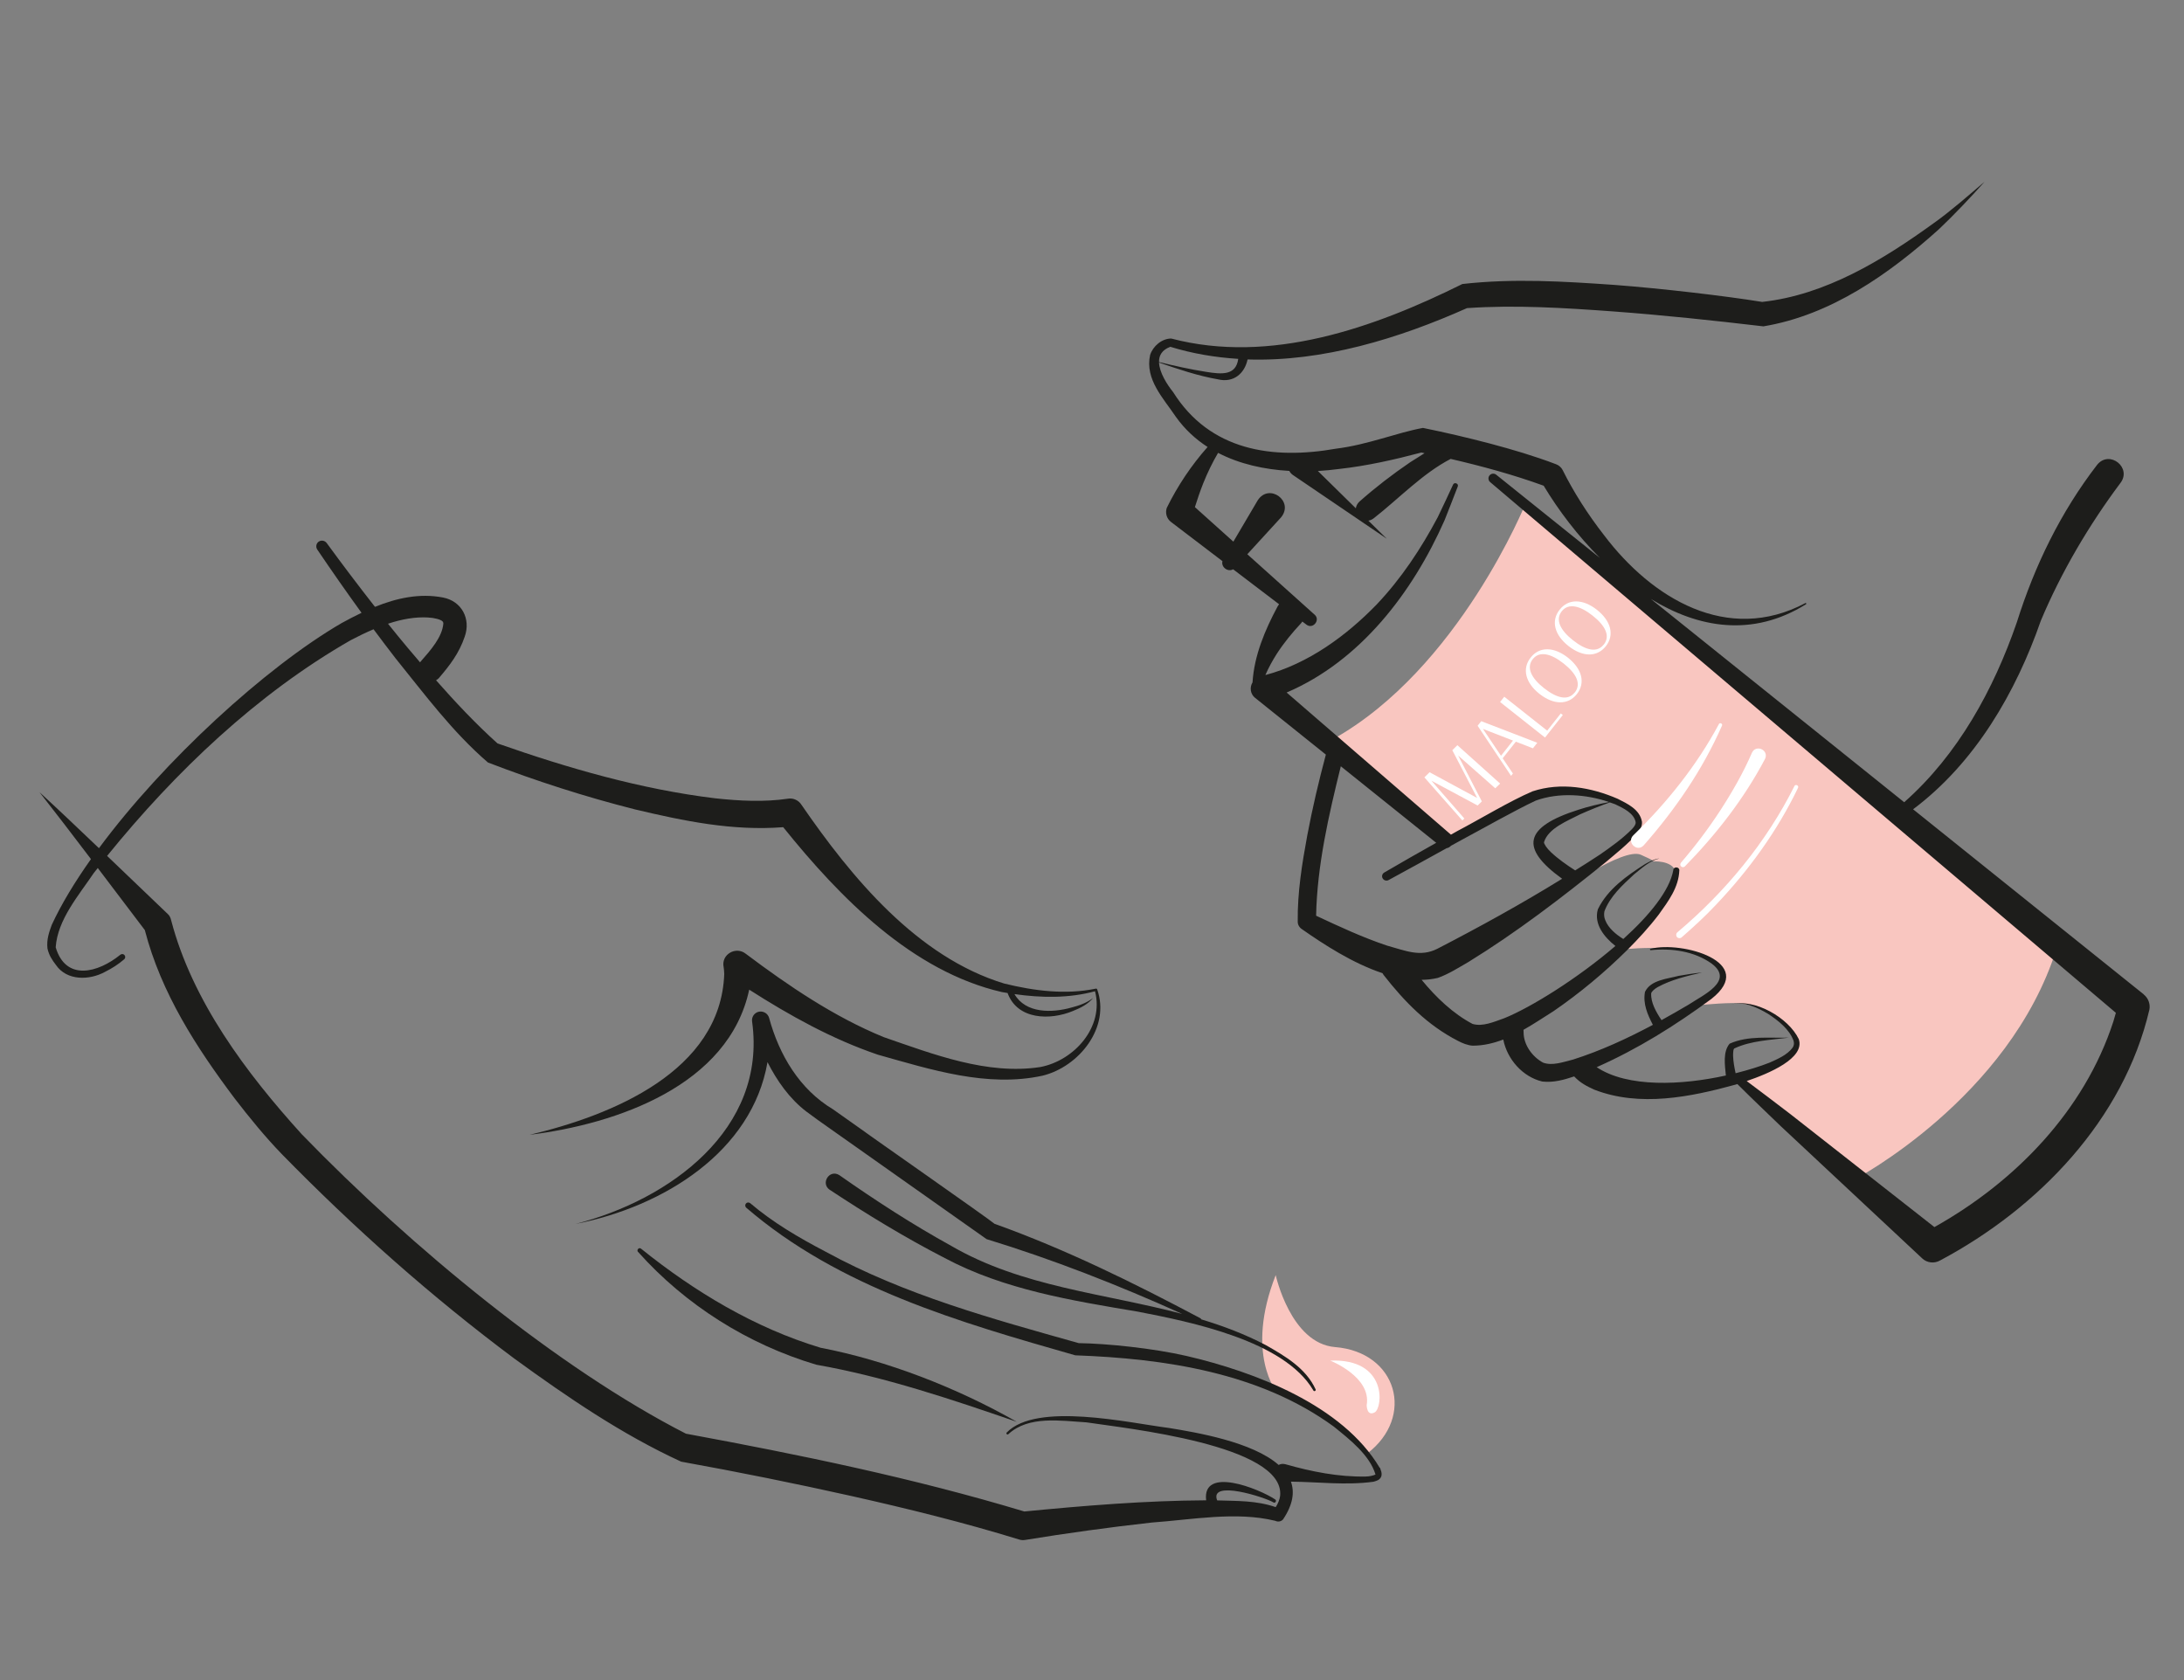 <?xml version="1.0" encoding="UTF-8"?>
<svg id="Calque_1" data-name="Calque 1" xmlns="http://www.w3.org/2000/svg" version="1.1" viewBox="0 0 260 200">
  <rect x="0" y="0" width="260" height="200" fill="#808080" stroke="none"/>
  <defs>
    <style>
      .cls-1 {
        fill: #f9c6c0;
      }

      .cls-1, .cls-2, .cls-3 {
        stroke-width: 0px;
      }

      .cls-2 {
        fill: #1d1d1b;
      }

      .cls-3 {
        fill: #fff;
      }
    </style>
  </defs>
  <g>
    <path class="cls-1" d="M158.94,160.36c-5.3-.43-7.07-8.57-7.07-8.57-3.7,9.42.16,13.98.16,13.98,8.89,3,10.71,7.28,10.71,7.28,5.78-4.39,3.58-12.1-3.8-12.69Z"/>
    <path class="cls-1" d="M181.67,59.81s-7.96,19.82-23.04,28.22l14.11,11.89c3.45-1.96,9.54-5.31,11.64-5.7,2.98-.56,8.86.55,10.28,2.47,0,0,1.97,1.44-2.12,4.17s-7.05,5.46-7.05,5.46c0,0,7.74-5.49,9.84-4.57,1.33.59,1.54.75,1.52.79.51-.02,2.84.01,2.7,1.85-.15,2.06-6.76,8.68-6.76,8.68,0,0,6.37-.84,9.89.71,3.52,1.55,2.25,3.62,2.25,3.62l-2.5,2.24s4.01-.4,5.11-.15c1.11.25,2.92.3,5.65,3.17,2.73,2.88-2.83,4.46-2.83,4.46l-3.95,1.18,14.37,12.11s18.4-9.65,24.03-27.42l-63.14-53.19Z"/>
  </g>
  <path class="cls-2" d="M255.23,118.39l-27.48-22.05c7.37-5.53,12.22-13.87,15.21-22.46,2.42-5.77,5.74-11.39,9.44-16.34,1.47-1.85-1.27-4.03-2.74-2.21-4.37,5.68-7.43,11.99-9.56,18.75-2.76,8-7,15.76-13.41,21.42l-30.16-24.2c5.63,3.46,12.1,4.6,18.47.63.09-.04,0-.19-.07-.14-9.27,4.92-18.28-.55-23.98-8.09-1.89-2.42-3.6-5.09-4.93-7.76-.16-.3-.42-.54-.76-.67-2.6-.99-5.22-1.76-7.85-2.46-2.66-.7-5.3-1.32-8.01-1.87-3.09.56-6.54,2-10.34,2.47-7.59,1.34-15.02.24-19.4-6.73-.74-.92-1.63-2.33-1.68-3.52,2.3.79,4.62,1.58,7.03,2,1.84.44,3.16-.7,3.51-2.37,8.94.29,18-2.49,26.12-6.11,5.72-.4,11.61-.03,17.36.39,5.98.44,11.98,1.08,17.93,1.78,8.04-1.34,14.97-6.23,20.89-11.56,1.71-1.61,3.85-3.86,5.44-5.66-1.79,1.53-4.13,3.58-6.05,4.93-6.06,4.39-12.89,8.56-20.43,9.38-4.44-.72-12-1.6-17.54-2.02-6.05-.42-12.06-.8-18.15-.11-10.51,5.22-22.85,9.59-34.66,6.49-1.11,0-2.17.9-2.51,1.95-.65,2.91,1.6,5.18,3.07,7.38,1.05,1.47,2.33,2.65,3.77,3.58-1.94,2.19-3.56,4.61-4.86,7.25-.2.6-.02,1.28.51,1.68l6.12,4.66c-.19.71.64,1.33,1.27.97l5.47,4.16c-.06.08-.12.16-.17.25-1.51,2.82-2.79,5.84-2.99,9.05-.37.61-.26,1.4.31,1.85l8.42,6.75c-.85,3.18-1.6,6.37-2.21,9.6-.63,3.41-1.18,6.79-1.14,10.3,0,.34.19.68.5.88,2.57,1.8,6.04,4.06,9.59,5.24.04.07.08.14.13.21,2.49,3.18,5.2,5.97,8.84,7.84.5.27,1.21.56,1.78.58,1.27,0,2.47-.29,3.63-.73.47,2.37,2.32,4.45,4.65,5,1.35.15,2.59-.21,3.79-.61.72.77,1.5,1.17,2.4,1.58,5.41,2.1,11.45.87,16.8-.6.07-.02.15-.05.23-.07,1.69,1.69,3.42,3.33,5.14,4.99,3.61,3.37,13.14,12.28,16.87,15.77.56.53,1.44.64,2.14.23,11.66-6.21,21.82-16.71,24.9-29.85.12-.65-.11-1.35-.67-1.8ZM139.31,41.28c2.66.82,5.37,1.27,8.1,1.44-.27,2-1.96,1.85-3.86,1.54-1.86-.29-3.72-.71-5.57-1.16-.02-.77.34-1.44,1.33-1.81ZM159.4,55.83c3.34-.37,6.6-1.11,9.81-1.96.13.03.25.06.38.08-.58.35-1.13.73-1.7,1.07-2.13,1.45-4.13,2.99-6.04,4.68-.27.25-.4.53-.44.81l-4.52-4.44c.85-.05,1.69-.13,2.51-.24ZM170.98,100.33c-2.07,1.16-4.14,2.34-6.19,3.54-.24.14-.33.45-.19.69.14.25.45.34.7.21,2.31-1.25,4.62-2.53,6.92-3.8.2-.03.38-.14.52-.29.44-.25.89-.49,1.33-.73,2.47-1.32,6.29-3.49,8.77-4.65,2.73-.98,5.94-.77,8.72.18-1.23.24-2.45.52-3.64.91-6.57,2.08-6.97,4.6-1.95,8.22-4.84,2.99-9.84,5.74-14.85,8.33-2.05,1.04-3.79.23-6.02-.38-2.82-.94-5.64-2.25-8.42-3.55.12-5.99,1.5-11.97,2.94-17.79l11.36,9.11ZM187.53,103.62c-1.03-.66-2.07-1.39-2.91-2.19-.44-.4-.84-.99-.81-1.17.5-1.67,2.8-2.54,4.32-3.33,1.15-.51,2.33-.99,3.52-1.41.21.07.43.14.63.22.96.46,2.24,1.05,2.44,2.13.03.28-.17.53-.43.82-1.11,1.13-2.49,2.12-3.85,3.06-.96.64-1.94,1.25-2.91,1.86ZM230.28,146.07c-4.51-3.54-13.57-10.65-17.11-13.42-1.74-1.32-3.47-2.66-5.23-3.96,2.63-.89,6.98-2.72,6.2-4.99-1.21-2.54-5.26-4.88-8.04-4.14,1.54-.37,3.09.36,4.38,1.13,1.21.79,2.56,1.85,3.04,3.21.09.33.05.58-.13.84-.65.85-1.74,1.32-2.73,1.76-1.14.45-2.53.88-4.04,1.26-.15-.69-.28-1.4-.3-2.08,0-.4.02-.87.19-.89,1.95-.91,4.31-.99,6.47-1.27-2.34.08-4.85-.27-7.07.72-.82.96-.57,2.54-.45,3.79-5.26,1.16-11.69,1.47-15.38-.99,4.88-2.16,9.36-4.96,13.65-8.12,5.59-4.39-3.55-6.94-7.24-5.97-.1.01-.08.18.03.16,2.49-.26,5.2.13,7.25,1.6,2.76,2.07-1.08,3.77-2.72,4.87-1.06.63-2.15,1.25-3.25,1.86-.63-.94-1.29-2.09-1.23-3.18.03-.21.39-.54.77-.75,1.6-.88,3.49-1.33,5.29-1.74-.94.09-1.87.23-2.8.4-1.33.36-3.33.48-4,1.91-.26,1.42.31,2.7.94,3.92-3.07,1.64-6.25,3.1-9.49,4.13-1.17.29-2.48.78-3.58.37-1.31-.71-2.32-2.14-2.32-3.61,0-.11,0-.2-.01-.3,1.24-.7,2.43-1.5,3.59-2.23,3.14-2.16,6.05-4.59,8.74-7.25,1.34-1.34,2.62-2.73,3.78-4.25,1.12-1.58,2.36-3.19,2.44-5.25.01-.46-.72-.47-.72-.02-.44,2.44-2.85,5.39-5.95,8.19-.88-.54-1.78-1.3-2.14-2.22-.15-.34-.18-.71-.11-1.07.66-1.77,2.15-3.13,3.53-4.4.92-.75,1.85-1.61,3.02-1.9-.61.07-1.16.37-1.69.66-2.18,1.39-4.48,3-5.64,5.4-.5,1.76.76,3.31,2.09,4.36-4.5,3.87-10.08,7.33-13.23,8.6-1.22.43-2.57,1.04-3.78.68-2.32-1.23-4.33-3.14-6.06-5.25.66,0,1.31-.08,1.94-.23,1.29-.46,2.48-1.23,3.63-1.89,5.76-3.55,11.08-7.63,16.33-11.87,1.29-1.1,2.61-2.11,3.76-3.44.26-.32.63-.8.57-1.39-.25-1.47-1.74-2.15-2.89-2.73-3.16-1.37-6.76-2-10.13-.89-2.7,1.15-6.32,3.35-8.94,4.72-.26.14-.52.29-.78.44,0,0,0,0,0,0l-19.56-16.92c8.78-3.75,15-11.92,18.79-20.48.55-1.34,1.05-2.7,1.58-4.04.15-.35-.4-.57-.55-.24-.61,1.3-1.2,2.61-1.83,3.89-1.99,3.75-4.35,7.31-7.28,10.4-3.64,3.75-8.18,7.05-13.24,8.39.38-.88.86-1.74,1.36-2.53.85-1.31,1.85-2.53,2.91-3.66.05-.06.09-.12.13-.18l.49.37c.77.59,1.69-.55.98-1.18l-8.02-7.2c1.62-1.76,4-4.37,4-4.37,1.63-1.93-1.4-4.16-2.76-2.05l-2.9,4.92-4.58-4.11c.3-.96.63-1.92.99-2.83.5-1.25,1.09-2.47,1.77-3.63,2.57,1.34,5.52,1.98,8.48,2.15.09.17.22.34.42.48l11.18,7.59-2.19-2.15c.21-.03.43-.12.65-.29,2.98-2.33,5.82-5.34,9.15-7.06,3.75.87,7.5,1.89,11.07,3.19,1.77,2.94,4.05,5.95,6.7,8.6l-12.35-9.91c-.24-.19-.59-.16-.79.08-.2.24-.17.6.07.8l74.49,63.18c-.09.35-.2.7-.3,1.04-3.45,10.61-11.68,19.08-21.31,24.47Z"/>
  <g>
    <path class="cls-2" d="M75.96,149.03c5.64,6.32,13.08,11.01,21.22,13.43,8.12,1.43,16.06,4.11,23.87,6.8-7.17-4.09-15.54-7.32-23.36-8.82-7.82-2.35-15.02-6.68-21.37-11.79-.25-.21-.57.15-.37.38Z"/>
    <path class="cls-2" d="M164.25,174.73c-4.44-7.47-14.87-11.42-22.98-13.31-4-.92-9.45-1.48-12.85-1.53-10.31-2.9-20.72-5.73-30.16-10.9-3.16-1.65-6.25-3.46-8.95-5.76-.15-.12-.37-.11-.5.03-.13.15-.12.37.02.5,11.06,9.53,25.42,13.65,39.18,17.58,10.66.39,21.95,2.05,30.77,8.48,1.88,1.52,4.28,3.39,4.97,5.71-.19.11-.8.25-1.18.24-3.2.06-6.45-.58-9.53-1.46-.33-.09-.6-.04-.82.08-3.11-2.75-9.81-3.87-13.05-4.4-4.8-.61-15.77-3.13-19.33.55-.11.13.09.31.21.18,2.42-2.23,6.24-1.58,9.28-1.4,4.67.71,23.6,2.68,23.07,8.72-.05.46-.26.96-.53,1.37-2.35-.8-4.58-.72-6.97-.8-.98-2.52,5.75-.35,6.7.24.22.14.43-.21.21-.35-1.95-1.3-8.72-3.99-8.22.1-7.25.04-14.44.63-21.65,1.33-13.25-3.99-26.7-6.75-40.28-9.26-15.13-7.74-32.69-22.17-45.73-35.64-6.62-7.3-13.03-15.85-15.55-25.46-.06-.27-.17-.55-.38-.74-2.1-2-4.67-4.46-7.25-6.94,8.13-10.03,17.84-19.29,29-25.68.89-.47,1.8-.91,2.72-1.3.86,1.16,1.74,2.32,2.63,3.47,3.48,4.3,6.76,8.75,10.99,12.39,5.75,2.21,11.56,4.08,17.53,5.59,5.79,1.37,11.58,2.58,17.62,2.11,6.73,8.37,15.34,17.17,26.04,19.63.22.04.44.07.67.11,1.17,3.21,5.09,3.27,7.78,2.14.9-.35,1.79-.81,2.41-1.55-.76.58-1.65.9-2.55,1.13-2.35.67-5.48.73-6.82-1.59,3.2.45,6.47.51,9.59-.34,1.1,4.25-2.46,8.24-6.5,9.02-6.32.98-12.75-1.52-18.66-3.56-5.89-2.41-11.3-6.08-16.4-9.91-1.18-.96-2.98.06-2.65,1.59.03.15.06.52.07.81-.43,11.6-13.41,16.83-23.16,19.14,10.42-1.3,23.69-5.89,26.13-17.28,4.83,3.08,9.84,5.88,15.31,7.74,6.31,1.77,13.02,3.94,19.62,2.5,4.35-1.07,8.09-5.75,6.5-10.27-.02-.07-.1-.11-.17-.09-3.6.75-7.38.26-10.91-.61-10.38-3.16-18.19-12.65-24.13-21.28-.33-.53-.98-.84-1.63-.72-2.76.41-5.72.27-8.65-.05-8.82-1.07-17.53-3.59-25.9-6.53-2.56-2.3-4.99-4.88-7.32-7.52.11-.07.23-.14.32-.24,1.32-1.54,2.41-2.95,3.09-4.94.76-2.12-.35-4.24-2.58-4.67-2.79-.54-5.53.07-8.1,1.11-1.96-2.5-3.88-5.04-5.75-7.6-.22-.29-.63-.37-.94-.17-.31.21-.39.64-.18.95,1.72,2.54,3.47,5.05,5.27,7.53-.82.39-1.62.81-2.4,1.24-9.03,5.26-21.14,16.35-28.86,26.78-2.53-2.42-5.03-4.79-7.08-6.67,1.77,2.25,3.95,5.1,6.13,7.97-1.92,2.71-3.53,5.36-4.67,7.83-.31.85-.63,1.74-.51,2.81.19.83.54,1.34,1,1.95,1.31,1.93,4.02,1.84,5.86.83.82-.41,1.57-.89,2.27-1.49.15-.12.17-.34.05-.49-.12-.16-.35-.18-.5-.06-2.67,2.17-6.5,3.18-7.7-.88.22-3.29,2.74-6.18,4.54-8.85.15-.2.31-.39.47-.59,2,2.64,3.97,5.24,5.6,7.39,1.95,7.51,6.14,13.98,10.71,20.06,1.74,2.26,3.61,4.55,5.59,6.6,8.62,8.81,17.84,17.01,27.73,24.38,6.25,4.54,12.73,8.98,19.82,12.24,6.77,1.22,13.55,2.59,20.27,4.09,6.72,1.51,13.41,3.16,19.94,5.17.23.08.48.1.73.06,4.99-.81,10.03-1.51,15.06-2.07,4.79-.34,10.06-1.35,14.72-.21.31.15.68.11.93-.16,1.19-1.77,1.39-3.25.94-4.5,3.3.03,6.55.46,9.83.01.37-.12.72-.16.93-.63.11-.45-.05-.68-.16-1.04ZM51.02,73.52c.74.03,1.46.24,1.65.44.09.09.09.11.11.27-.14,1.62-1.52,3.18-2.7,4.52-.03.03-.04.07-.07.1-.48-.56-.96-1.12-1.43-1.68-.81-.96-1.6-1.94-2.39-2.92,1.6-.53,3.22-.84,4.82-.74Z"/>
    <path class="cls-2" d="M118.43,145.71c-.43-.42-15.68-11.08-15.37-10.9,0,0-3.9-2.76-3.9-2.76-3.96-2.36-6.39-6.45-7.59-10.84-.13-.53-.65-.87-1.19-.78-.57.1-.94.64-.84,1.21,1.76,12.8-9.84,21.21-21.02,24.06,10.49-2.05,21.01-8.61,22.85-19.26,1.12,2.21,2.61,4.34,4.62,5.88,1.35,1.03,4.47,3.17,5.87,4.18,0,0,15.59,11.01,15.59,11.01,7.91,2.42,15.71,5.48,23.29,8.9-9.26-2.45-19.08-3.2-27.5-8.1-4.59-2.53-9.03-5.41-13.32-8.42-1.18-.74-2.26.98-1.15,1.74,4.44,2.93,8.96,5.69,13.7,8.13,7.07,3.77,15.16,5.07,22.98,6.38,6.36,1.23,17.4,3.46,20.88,9.34.03.09.11.15.21.11.08-.03.11-.12.08-.2-1.16-2.52-3.62-3.95-5.92-5.26-2.47-1.3-5.05-2.27-7.69-3.07-.02-.05-.05-.1-.1-.13-7.95-4.22-15.99-8.19-24.49-11.24Z"/>
  </g>
  <path class="cls-3" d="M175.91,86.4l3.98,5.96.22-.28-1.22-1.81,1.57-1.98,2.03.79.52-.66-6.67-2.57-.43.54ZM180.12,88.16l-1.43,1.81-2.15-3.2,3.58,1.39ZM184.19,86.98l-5.11-4.04-.5.63,5.35,4.23,2.12-2.68-.24-.19-1.62,2.05ZM200.11,102.71c-.11.13-.1.32.02.43.12.12.33.12.45,0,3.73-3.81,7.04-8.05,9.54-12.79.51-1.06-1.08-1.79-1.56-.73-1.01,2.34-2.34,4.66-3.74,6.82-1.42,2.18-3,4.28-4.71,6.26ZM172.89,89.3l2.96,5.69-5.66-3.06-.62.61,4.52,5.13.24-.23-3.92-4.5,5.5,2.95.5-.49-2.82-5.46,4.42,3.9.58-.56-5.09-4.57-.61.6ZM213.62,93.58c-3.34,6.69-8.22,12.6-13.94,17.41-.16.14-.18.39-.04.56.14.16.39.18.55.04,1.43-1.25,2.83-2.53,4.12-3.91,3.91-4.12,7.28-8.77,9.74-13.89.14-.29-.32-.48-.44-.2ZM186.67,78.3c-1.67-1.32-3.4-1.36-4.45-.02-1.05,1.33-.62,3,1.05,4.32,1.67,1.32,3.39,1.36,4.45.03,1.05-1.33.62-3-1.04-4.32ZM187.47,82.43c-.8,1.01-2.11.71-3.67-.52-1.48-1.17-2.13-2.42-1.33-3.44.8-1.02,2.19-.66,3.67.51,1.53,1.21,2.14,2.43,1.34,3.45ZM204.62,86.22c-2.63,4.91-6.19,9.35-10.18,13.22-.84.82.45,2.06,1.24,1.19,3.77-4.28,7.02-9.02,9.32-14.25.11-.24-.27-.41-.38-.17ZM190.12,72.6c-1.67-1.32-3.4-1.36-4.45-.02-1.05,1.33-.62,3,1.05,4.32,1.67,1.32,3.39,1.36,4.45.03,1.05-1.33.62-3-1.04-4.32ZM190.92,76.73c-.8,1.01-2.11.71-3.67-.52-1.48-1.17-2.13-2.42-1.33-3.44.8-1.02,2.19-.66,3.67.51,1.53,1.21,2.14,2.43,1.34,3.45ZM158.36,161.97s4.93,1.93,4.34,5.3c0,0,0,1.39.96.86.96-.54,1.55-6.43-5.3-6.16Z"/>
</svg>